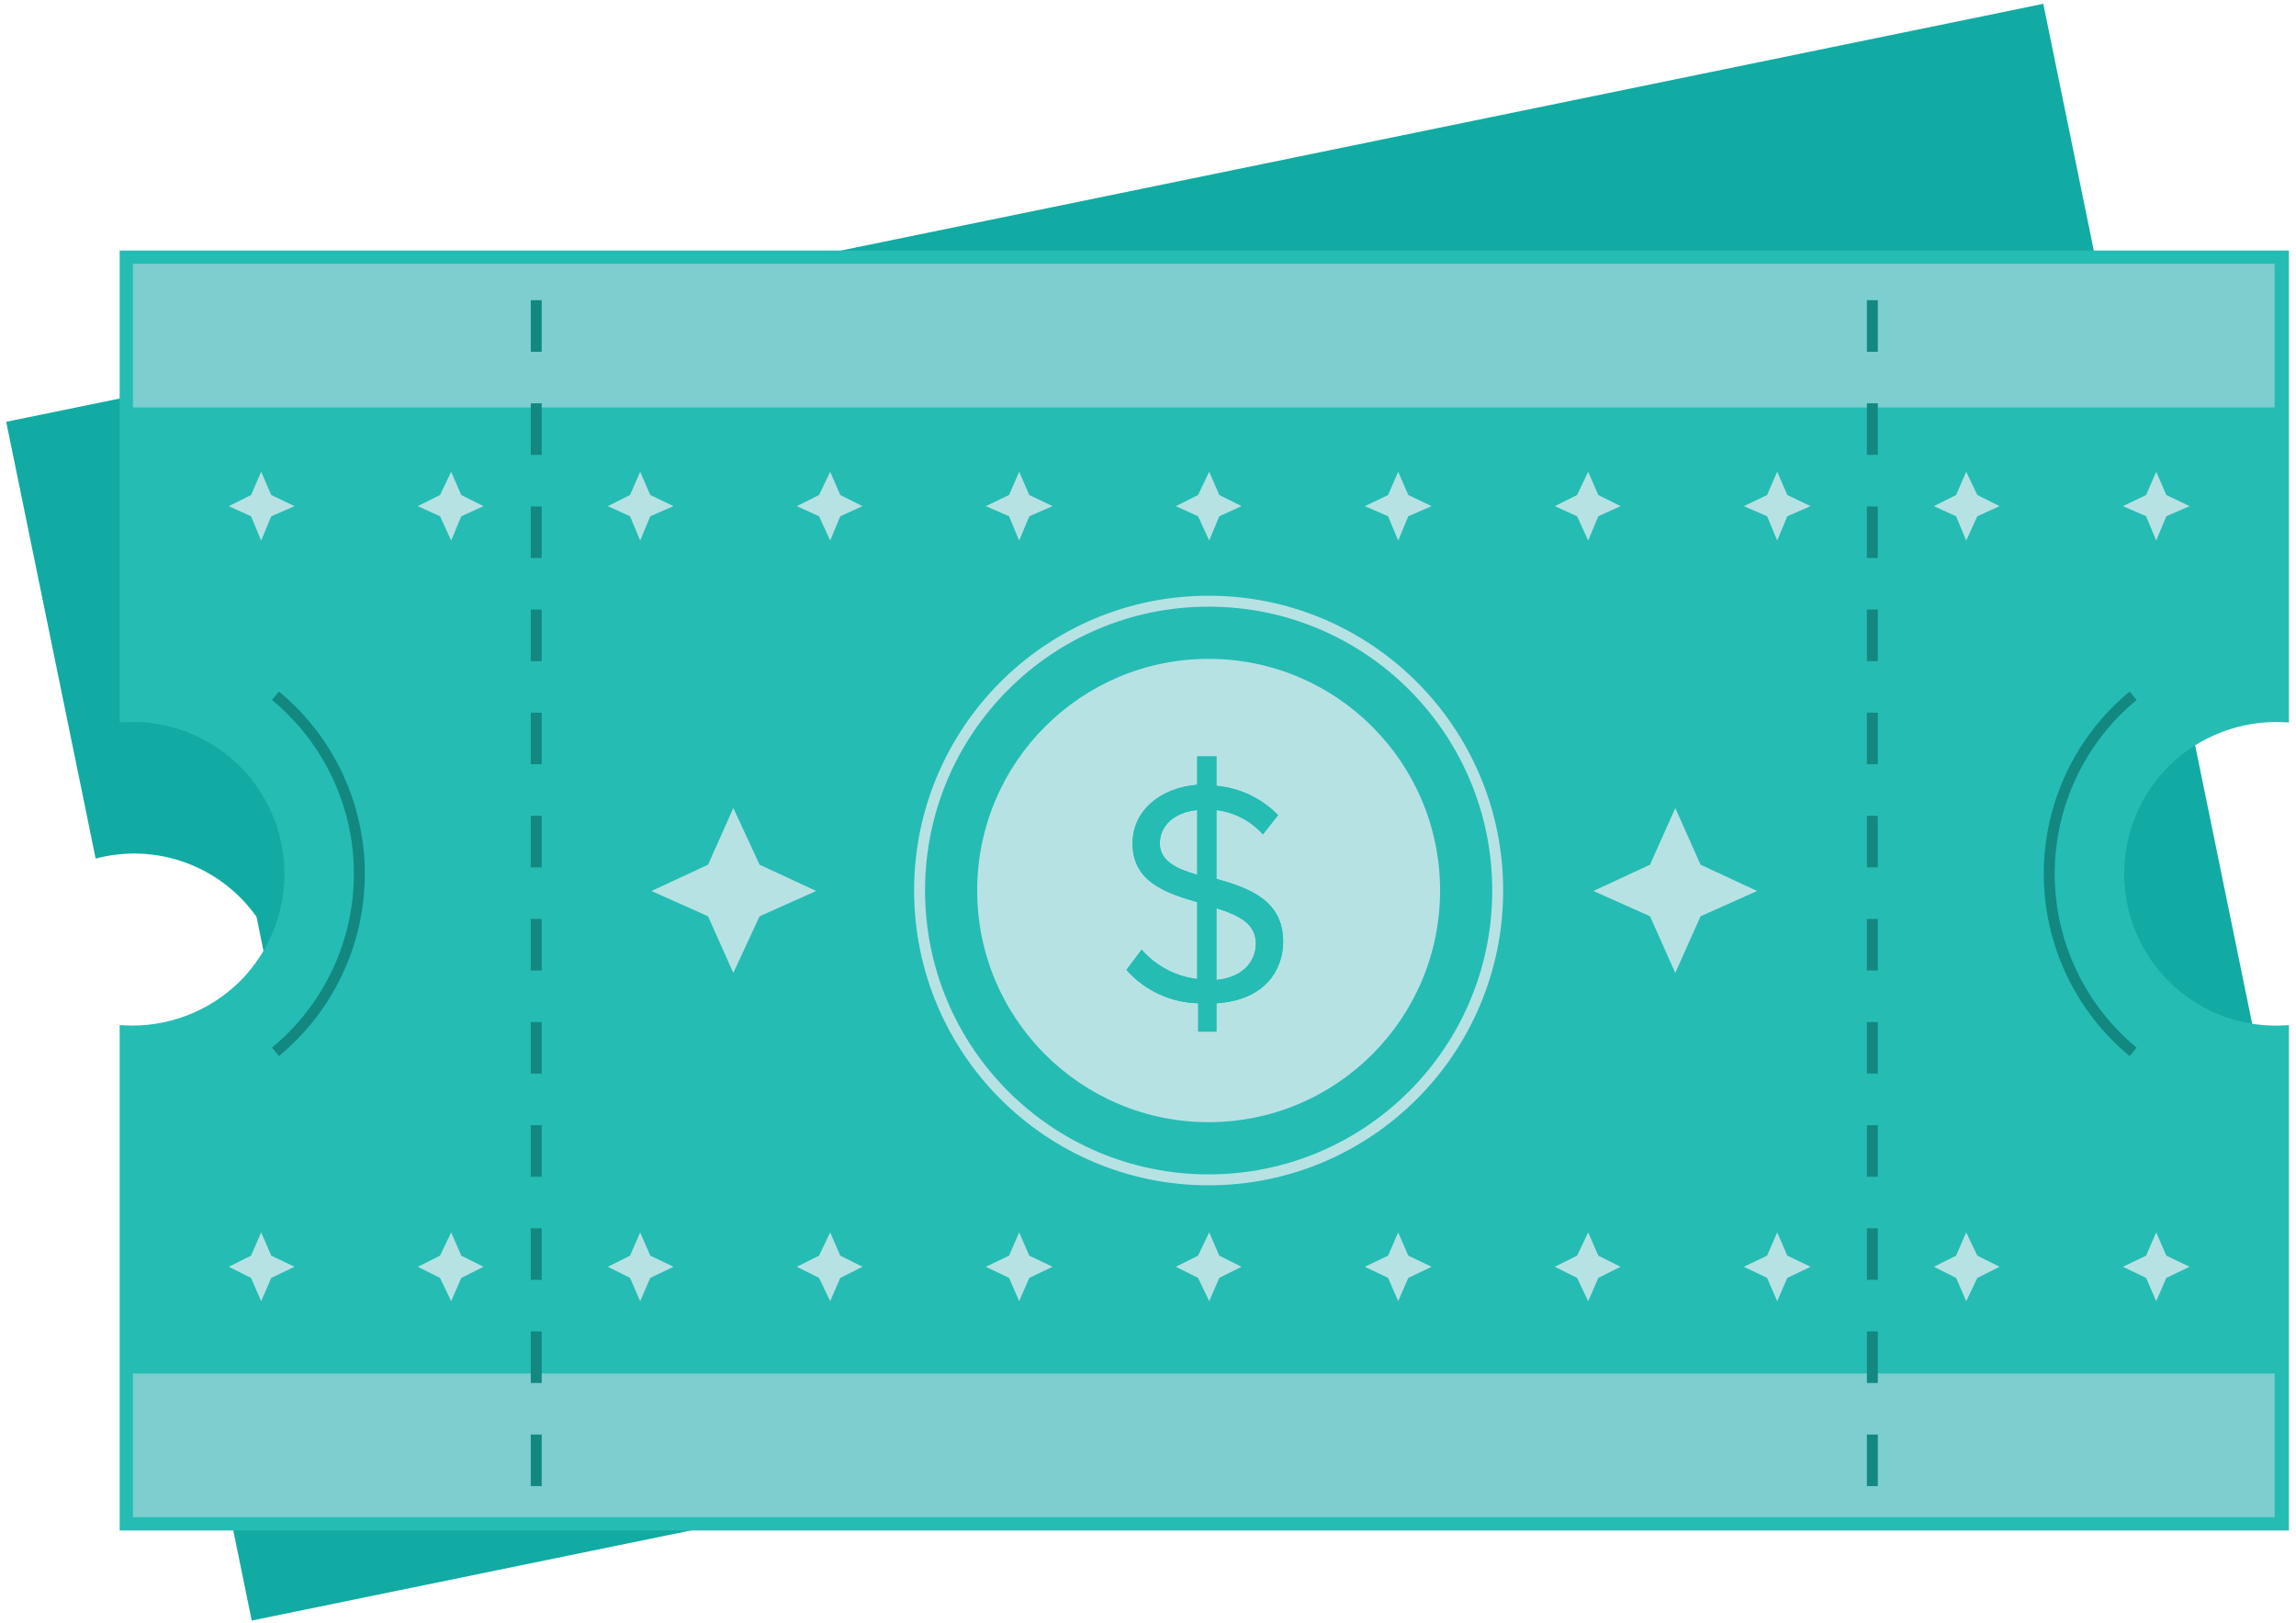 <svg width="273" height="193" viewBox="0 0 273 193" fill="none" xmlns="http://www.w3.org/2000/svg">
<path d="M241.265 60.227C242.659 58.132 244.475 56.351 246.597 55C248.72 53.649 251.101 52.758 253.588 52.382L242.951 0.454L0.738 50.147L11.374 102.076C14.887 101.141 18.601 101.304 22.02 102.541C25.438 103.778 28.396 106.03 30.5 108.997L33.389 123.102C32.926 125.259 32.065 127.31 30.851 129.152C29.457 131.247 27.64 133.027 25.518 134.378C23.396 135.729 21.015 136.621 18.528 136.996L29.931 192.666L272.144 142.973L260.741 87.303C257.228 88.237 253.514 88.075 250.096 86.838C246.678 85.601 243.719 83.348 241.616 80.382L238.726 66.277C239.19 64.12 240.051 62.068 241.265 60.227Z" fill="#11ABA3"/>
<path fill-rule="evenodd" clip-rule="evenodd" d="M271.661 30.279H14.727V85.362C18.476 85.151 22.2 86.083 25.407 88.035C28.614 89.987 31.154 92.868 32.691 96.296C34.228 99.723 34.689 103.537 34.013 107.233C33.338 110.929 31.558 114.332 28.908 116.994C27.052 118.835 24.832 120.268 22.39 121.2C19.948 122.133 17.338 122.543 14.727 122.406V181.458H271.661V122.406C267.913 122.617 264.189 121.685 260.982 119.733C257.774 117.781 255.234 114.9 253.697 111.472C252.161 108.045 251.7 104.231 252.375 100.535C253.051 96.84 254.831 93.436 257.48 90.775C259.336 88.933 261.557 87.5 263.999 86.568C266.441 85.636 269.051 85.225 271.661 85.362V30.279Z" fill="#25BCB4" stroke="#25BCB4"/>
<path d="M270.459 163.298H15.809V180.376H270.459V163.298Z" fill="#7DCECE"/>
<path d="M270.459 31.361H15.809V48.44H270.459V31.361Z" fill="#7DCECE"/>
<path d="M143.71 133.414C158.909 133.414 171.23 121.083 171.23 105.872C171.23 90.662 158.909 78.331 143.71 78.331C128.511 78.331 116.19 90.662 116.19 105.872C116.19 121.083 128.511 133.414 143.71 133.414Z" fill="#B7E2E4"/>
<path d="M143.71 140.27C162.692 140.27 178.08 124.87 178.08 105.872C178.08 86.875 162.692 71.475 143.71 71.475C124.728 71.475 109.34 86.875 109.34 105.872C109.34 124.87 124.728 140.27 143.71 140.27Z" stroke="#B7E2E4" stroke-width="1.3"/>
<path fill-rule="evenodd" clip-rule="evenodd" d="M84.189 102.802L77.458 105.928L84.189 108.935L87.193 115.671L90.317 108.935L97.047 105.928L90.317 102.802L87.193 96.066L84.189 102.802Z" fill="#B7E2E4"/>
<path fill-rule="evenodd" clip-rule="evenodd" d="M196.191 102.802L189.462 105.928L196.191 108.935L199.196 115.671L202.2 108.935L208.929 105.928L202.2 102.802L199.196 96.066L196.191 102.802Z" fill="#B7E2E4"/>
<path fill-rule="evenodd" clip-rule="evenodd" d="M29.85 149.283L27.206 150.605L29.85 151.928L31.052 154.695L32.253 151.928L35.018 150.605L32.253 149.283L31.052 146.516L29.85 149.283Z" fill="#B7E2E4"/>
<path fill-rule="evenodd" clip-rule="evenodd" d="M52.323 149.283L49.679 150.605L52.323 151.928L53.645 154.695L54.847 151.928L57.49 150.605L54.847 149.283L53.645 146.516L52.323 149.283Z" fill="#B7E2E4"/>
<path fill-rule="evenodd" clip-rule="evenodd" d="M74.915 149.283L72.271 150.605L74.915 151.928L76.118 154.695L77.319 151.928L80.083 150.605L77.319 149.283L76.118 146.516L74.915 149.283Z" fill="#B7E2E4"/>
<path fill-rule="evenodd" clip-rule="evenodd" d="M97.388 149.283L94.744 150.605L97.388 151.928L98.71 154.695L99.911 151.928L102.555 150.605L99.911 149.283L98.71 146.516L97.388 149.283Z" fill="#B7E2E4"/>
<path fill-rule="evenodd" clip-rule="evenodd" d="M119.981 149.283L117.216 150.605L119.981 151.928L121.182 154.695L122.384 151.928L125.148 150.605L122.384 149.283L121.182 146.516L119.981 149.283Z" fill="#B7E2E4"/>
<path fill-rule="evenodd" clip-rule="evenodd" d="M142.453 149.283L139.81 150.605L142.453 151.928L143.776 154.695L144.977 151.928L147.621 150.605L144.977 149.283L143.776 146.516L142.453 149.283Z" fill="#B7E2E4"/>
<path fill-rule="evenodd" clip-rule="evenodd" d="M165.047 149.283L162.282 150.605L165.047 151.928L166.248 154.695L167.45 151.928L170.214 150.605L167.45 149.283L166.248 146.516L165.047 149.283Z" fill="#B7E2E4"/>
<path fill-rule="evenodd" clip-rule="evenodd" d="M187.519 149.283L184.875 150.605L187.519 151.928L188.84 154.695L190.043 151.928L192.687 150.605L190.043 149.283L188.84 146.516L187.519 149.283Z" fill="#B7E2E4"/>
<path fill-rule="evenodd" clip-rule="evenodd" d="M210.112 149.283L207.348 150.605L210.112 151.928L211.314 154.695L212.515 151.928L215.28 150.605L212.515 149.283L211.314 146.516L210.112 149.283Z" fill="#B7E2E4"/>
<path fill-rule="evenodd" clip-rule="evenodd" d="M232.585 149.283L229.94 150.605L232.585 151.928L233.786 154.695L235.109 151.928L237.752 150.605L235.109 149.283L233.786 146.516L232.585 149.283Z" fill="#B7E2E4"/>
<path fill-rule="evenodd" clip-rule="evenodd" d="M255.177 149.283L252.414 150.605L255.177 151.928L256.379 154.695L257.58 151.928L260.345 150.605L257.58 149.283L256.379 146.516L255.177 149.283Z" fill="#B7E2E4"/>
<path fill-rule="evenodd" clip-rule="evenodd" d="M29.85 58.852L27.206 60.175L29.85 61.377L31.052 64.264L32.253 61.377L35.018 60.175L32.253 58.852L31.052 56.085L29.85 58.852Z" fill="#B7E2E4"/>
<path fill-rule="evenodd" clip-rule="evenodd" d="M52.323 58.852L49.679 60.175L52.323 61.377L53.645 64.264L54.847 61.377L57.49 60.175L54.847 58.852L53.645 56.085L52.323 58.852Z" fill="#B7E2E4"/>
<path fill-rule="evenodd" clip-rule="evenodd" d="M74.915 58.852L72.271 60.175L74.915 61.377L76.118 64.264L77.319 61.377L80.083 60.175L77.319 58.852L76.118 56.085L74.915 58.852Z" fill="#B7E2E4"/>
<path fill-rule="evenodd" clip-rule="evenodd" d="M97.388 58.852L94.744 60.175L97.388 61.377L98.71 64.264L99.911 61.377L102.555 60.175L99.911 58.852L98.71 56.085L97.388 58.852Z" fill="#B7E2E4"/>
<path fill-rule="evenodd" clip-rule="evenodd" d="M119.981 58.852L117.216 60.175L119.981 61.377L121.182 64.264L122.384 61.377L125.148 60.175L122.384 58.852L121.182 56.085L119.981 58.852Z" fill="#B7E2E4"/>
<path fill-rule="evenodd" clip-rule="evenodd" d="M142.453 58.852L139.81 60.175L142.453 61.377L143.776 64.264L144.977 61.377L147.621 60.175L144.977 58.852L143.776 56.085L142.453 58.852Z" fill="#B7E2E4"/>
<path fill-rule="evenodd" clip-rule="evenodd" d="M165.047 58.852L162.282 60.175L165.047 61.377L166.248 64.264L167.45 61.377L170.214 60.175L167.45 58.852L166.248 56.085L165.047 58.852Z" fill="#B7E2E4"/>
<path fill-rule="evenodd" clip-rule="evenodd" d="M187.519 58.852L184.875 60.175L187.519 61.377L188.84 64.264L190.043 61.377L192.687 60.175L190.043 58.852L188.84 56.085L187.519 58.852Z" fill="#B7E2E4"/>
<path fill-rule="evenodd" clip-rule="evenodd" d="M210.112 58.852L207.348 60.175L210.112 61.377L211.314 64.264L212.515 61.377L215.28 60.175L212.515 58.852L211.314 56.085L210.112 58.852Z" fill="#B7E2E4"/>
<path fill-rule="evenodd" clip-rule="evenodd" d="M232.585 58.852L229.94 60.175L232.585 61.377L233.786 64.264L235.109 61.377L237.752 60.175L235.109 58.852L233.786 56.085L232.585 58.852Z" fill="#B7E2E4"/>
<path fill-rule="evenodd" clip-rule="evenodd" d="M255.177 58.852L252.414 60.175L255.177 61.377L256.379 64.264L257.58 61.377L260.345 60.175L257.58 58.852L256.379 56.085L255.177 58.852Z" fill="#B7E2E4"/>
<path d="M144.636 122.646V119.279C150.405 118.918 152.568 115.31 152.568 111.942C152.568 107.011 148.482 105.568 144.636 104.485V96.307C146.766 96.571 148.729 97.596 150.165 99.194L151.967 96.908C150.016 94.911 147.417 93.674 144.636 93.421V89.933H142.353V93.3C137.907 93.661 134.662 96.427 134.662 100.276C134.662 104.846 138.628 106.169 142.353 107.252V116.392C139.795 116.088 137.439 114.846 135.744 112.904L133.941 115.31C135.013 116.524 136.324 117.504 137.793 118.187C139.261 118.87 140.855 119.241 142.473 119.279V122.646H144.636L144.636 122.646ZM142.353 104.004C139.829 103.283 137.907 102.32 137.907 100.276C137.907 98.111 139.709 96.547 142.353 96.307V104.004ZM144.636 116.512V107.973C147.28 108.815 149.323 109.777 149.323 112.183C149.323 113.987 148.122 116.152 144.636 116.512H144.636Z" fill="#25BCB4"/>
<path d="M144.636 122.646V119.279C150.405 118.918 152.568 115.31 152.568 111.942C152.568 107.011 148.482 105.568 144.636 104.485V96.307C146.766 96.571 148.729 97.596 150.165 99.194L151.967 96.908C150.016 94.911 147.417 93.674 144.636 93.421V89.933H142.353V93.3C137.907 93.661 134.662 96.427 134.662 100.276C134.662 104.846 138.628 106.169 142.353 107.252V116.392C139.795 116.088 137.439 114.846 135.744 112.904L133.941 115.31C135.013 116.524 136.324 117.504 137.793 118.187C139.261 118.87 140.855 119.241 142.473 119.279V122.646H144.636L144.636 122.646ZM142.353 104.004C139.829 103.283 137.907 102.32 137.907 100.276C137.907 98.111 139.709 96.547 142.353 96.307V104.004ZM144.636 116.512V107.973C147.28 108.815 149.323 109.777 149.323 112.183C149.323 113.987 148.122 116.152 144.636 116.512H144.636Z" fill="#25BCB4"/>
<path d="M63.759 35.691V179.775" stroke="#128881" stroke-width="1.3" stroke-miterlimit="10" stroke-dasharray="6.13 6.13"/>
<path d="M222.629 35.691V179.775" stroke="#128881" stroke-width="1.3" stroke-miterlimit="10" stroke-dasharray="6.13 6.13"/>
<path d="M32.754 125.052C35.873 122.478 38.385 119.245 40.11 115.586C41.834 111.926 42.728 107.93 42.728 103.884C42.728 99.838 41.834 95.842 40.11 92.183C38.385 88.523 35.873 85.29 32.754 82.717" stroke="#128881" stroke-width="1.3" stroke-miterlimit="10"/>
<path d="M253.635 125.052C250.515 122.478 248.003 119.245 246.279 115.586C244.554 111.926 243.66 107.93 243.66 103.884C243.66 99.838 244.554 95.842 246.279 92.183C248.003 88.523 250.515 85.29 253.635 82.717" stroke="#128881" stroke-width="1.3" stroke-miterlimit="10"/>
</svg>
